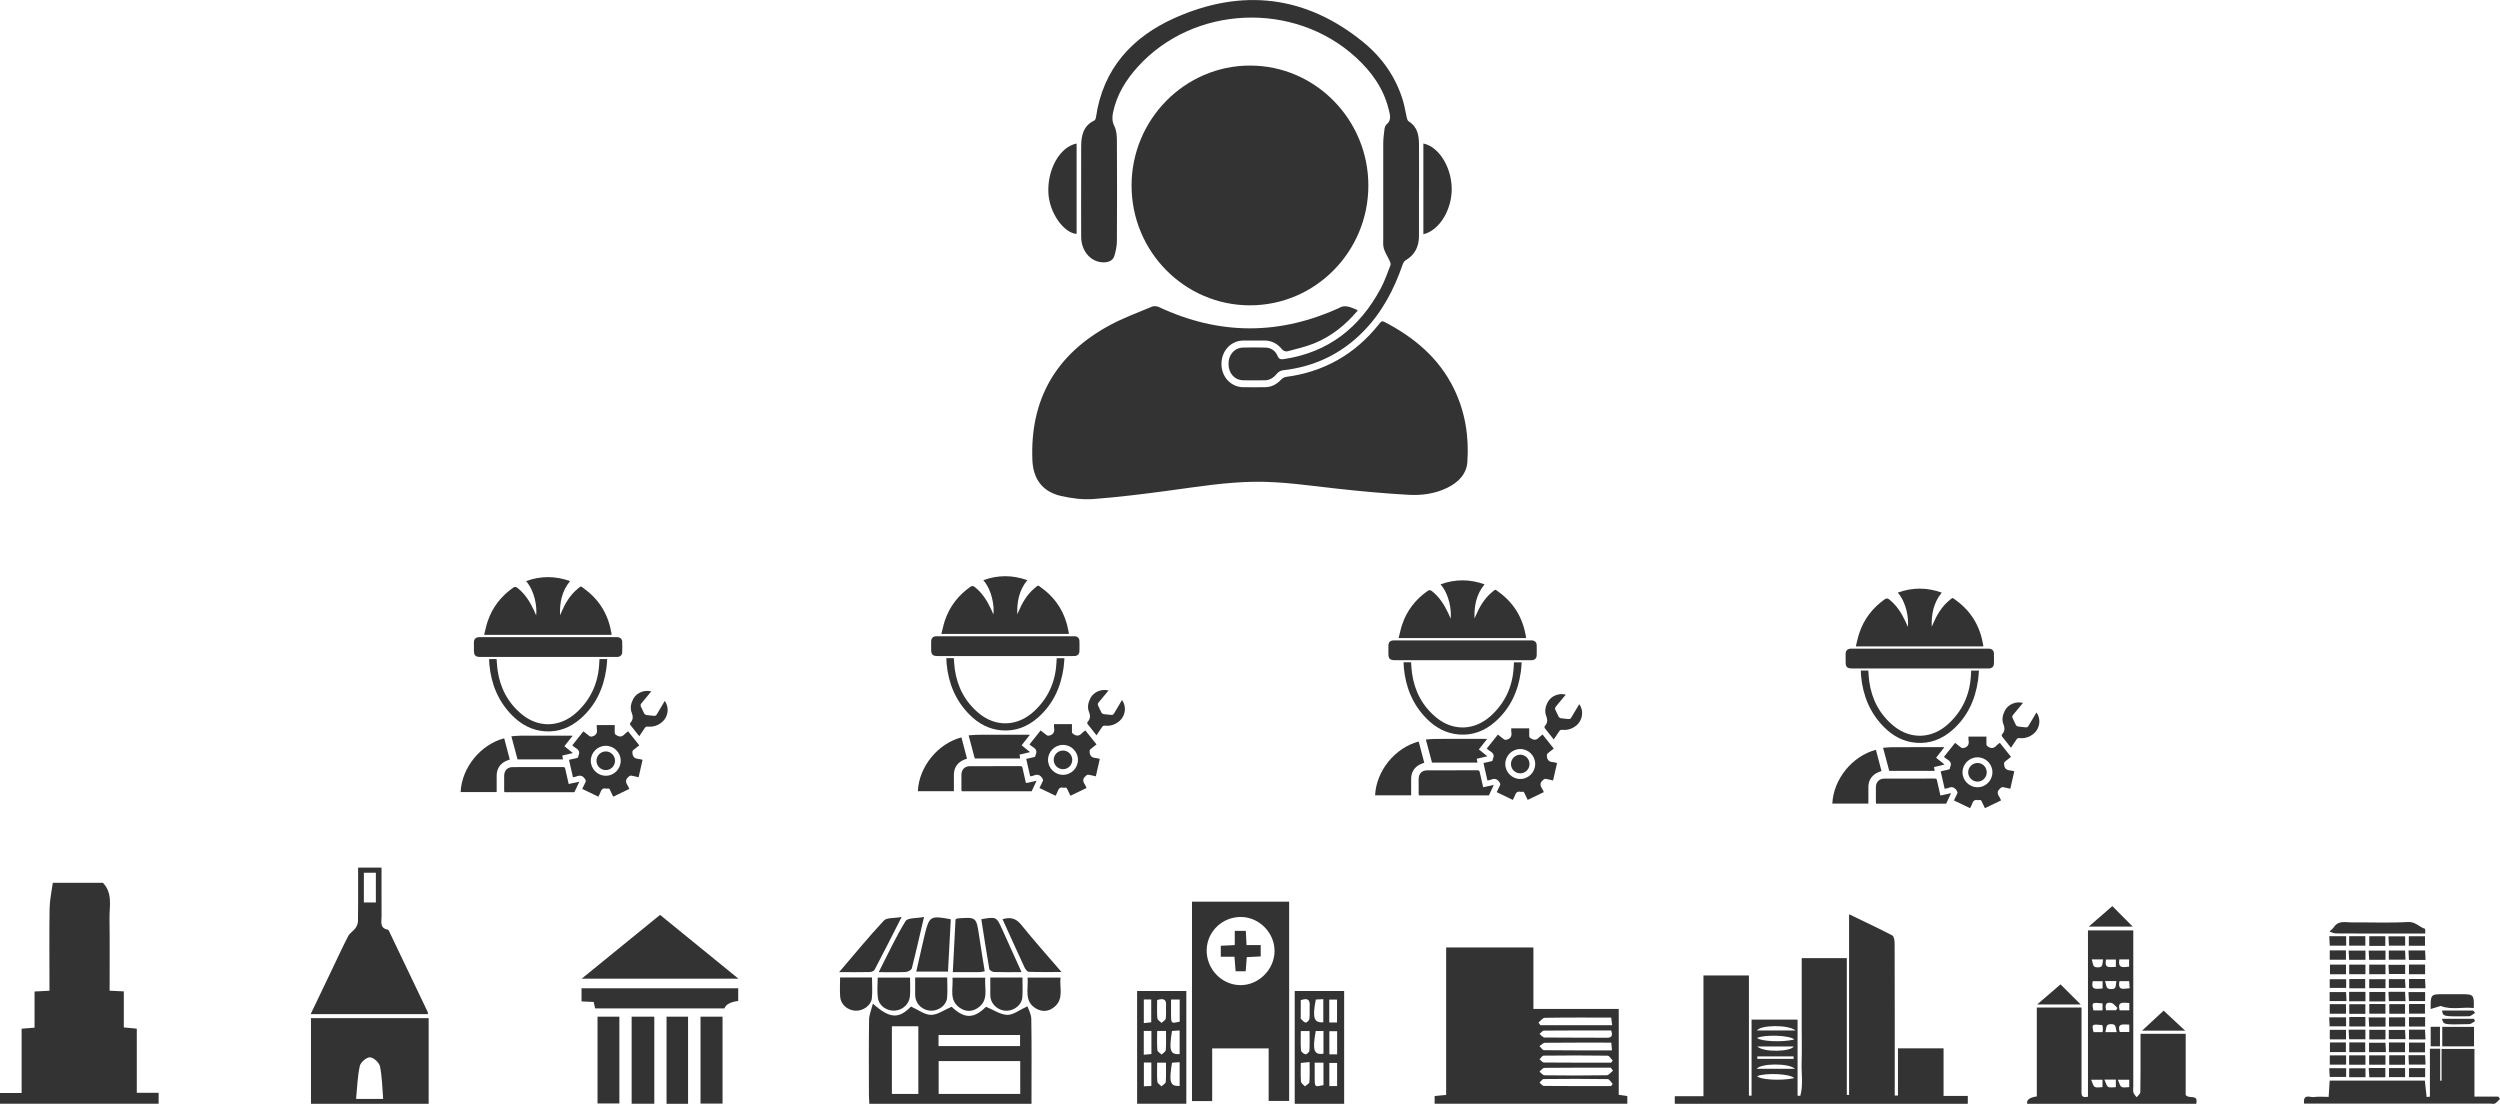 <?xml version="1.0" encoding="UTF-8"?><svg xmlns="http://www.w3.org/2000/svg" viewBox="0 0 1207.49 533.14"><defs><style>.f{fill:#333;}</style></defs><g id="a"/><g id="b"><g id="c"><g id="d"><g id="e"><g><g><path class="f" d="M655.79,149.97c-5.84,6.94-12.62,12.41-20.85,15.79-4.23,1.74-8.76,2.76-13.2,3.94-.7,.19-1.95-.28-2.42-.87-2.38-2.98-5.34-4.48-9.19-4.37-3.23,.09-6.46-.02-9.68,.03-5.93,.08-10.46,4.95-10.49,11.21-.03,6.25,4.47,11.19,10.38,11.31,3.53,.07,7.07,.03,10.61,0,3.1-.02,5.6-1.31,7.72-3.56,.62-.66,1.56-1.29,2.43-1.4,18.42-2.42,33.36-10.95,44.93-25.45,.7-.88,1.15-1.9,2.73-1.08,14.31,7.46,26.23,17.38,33.46,32.17,5.47,11.19,7.36,23.14,6.51,35.42-.41,5.94-4.47,9.95-9.76,12.52-5.89,2.86-12.29,3.72-18.66,3.36-11.34-.63-22.66-1.68-33.96-2.91-13.44-1.46-26.82-3.55-40.39-3.39-14.03,.17-27.83,2.45-41.69,4.31-12.02,1.62-24.07,3.11-36.16,4.03-5.12,.39-10.47-.32-15.51-1.45-9-2.02-13.59-8.12-13.96-17.35-1.19-29.56,11.56-51.22,37.4-65.17,6.52-3.52,13.57-6.1,20.43-8.97,.89-.37,2.27-.24,3.18,.18,29.39,13.76,58.74,13.76,88.14,0,.91-.43,2.17-.4,3.19-.21,1.34,.25,2.61,.88,3.91,1.36,.21,.08,.4,.23,.9,.52v.02Z"/><path class="f" d="M603.7,147.48c-31.55-.04-57.16-25.95-57.16-57.84s25.71-58.02,57.33-57.97c31.47,.06,57.09,26.12,57.04,58.03-.05,31.92-25.69,57.81-57.22,57.77h0Z"/><path class="f" d="M685.36,91.92c0,7.3-.02,14.6,0,21.9,.02,5.17-1.86,9.23-6.47,11.91-.68,.4-1.18,1.35-1.46,2.15-4.14,11.97-9.92,22.98-18.86,32.12-10.73,10.98-23.78,17.16-39.03,18.86-1.02,.11-2.21,.87-2.87,1.69-1.56,1.92-3.37,3.11-5.87,3.12-3.46,.02-6.92,.08-10.38,0-4.15-.11-7.01-3.36-7.06-7.84-.05-4.43,2.81-7.81,6.94-7.95,3.61-.12,7.22-.08,10.84,0,2.81,.06,4.88,1.53,5.94,4.05,.66,1.56,1.5,1.73,2.98,1.51,21.61-3.21,36.77-15.28,46.86-34.19,1.91-3.57,3.24-7.46,4.7-11.24,.22-.56-.16-1.44-.45-2.08-.9-1.97-2.14-3.81-2.77-5.85-.48-1.56-.3-3.35-.3-5.04-.02-15.29-.04-30.59,.01-45.88,0-2.21,.3-4.44,.58-6.64,.1-.81,.35-1.84,.92-2.31,2.71-2.24,1.73-4.94,1.08-7.56-2.49-10.06-8.3-18.07-15.8-24.94-29.87-27.34-78.38-25.24-105.35,4.56-5.75,6.35-10.15,13.5-11.94,22.03-.47,2.27-.5,4.32,.64,6.62,1.01,2.02,1.21,4.6,1.22,6.94,.1,16.22,.1,32.43,0,48.65-.01,2.33-.54,4.72-1.19,6.98-.61,2.12-2.41,3.07-4.6,3.2-6.33,.39-11.43-5.01-11.47-12.31-.06-9.61-.01-19.21-.01-28.82,0-5-.03-9.99,.01-14.99,.05-5.14,1.04-9.82,6.31-12.35,.42-.2,.75-.94,.83-1.48,3.32-23.52,17.57-38.98,38.21-48.14,32.21-14.3,62.97-10.94,90.73,11.6,9.29,7.54,16.05,17.13,19.46,28.8,.75,2.57,1.12,5.25,1.74,7.87,.15,.63,.42,1.44,.91,1.74,4.18,2.56,4.94,6.65,4.98,11,.07,7.45,.02,14.91,.02,22.36h0l-.03-.04Z"/><path class="f" d="M520,69.32v43.66c-6.26-.45-13.06-10.18-13.62-19.5-.69-11.52,5.49-22.58,13.62-24.16Z"/><path class="f" d="M687.48,69.31c7.43,1.54,13.53,11.25,13.69,21.65,.16,10.33-5.98,20.37-13.69,22.18v-43.82h0Z"/></g><g><g><path class="f" d="M233.83,306.63c.57-2.19,.99-4.37,1.69-6.46,2.27-6.77,6.43-12.15,12.27-16.27,.83-.58,1.39-.54,2.17,.07,3.61,2.86,5.98,6.63,7.89,10.72,.38,.8,.71,1.63,1.11,2.56,.49-4.03-.62-11.68-4.87-16.58,7.08-2.57,14.08-2.56,21.25,0-4,4.85-5.06,10.48-4.85,16.51,.16-.36,.33-.72,.48-1.09,1.86-4.4,4.19-8.49,7.91-11.59,1.96-1.64,1.46-1.47,3.29-.15,7.35,5.31,11.64,12.53,13.15,21.44,.04,.24,.04,.48,.08,.85h-61.57Z"/><path class="f" d="M264.73,317.31h-32.62c-2.51,0-3.21-.7-3.21-3.21,0-1.29-.02-2.57,0-3.86,.03-1.59,.88-2.44,2.45-2.49,.66-.02,1.32-.01,1.98-.01h63.58c.45,0,.9-.01,1.35,.01,1.33,.08,2.22,.92,2.26,2.25,.05,1.67,.05,3.34,0,5-.05,1.42-.96,2.27-2.43,2.3-2.08,.03-4.17,.01-6.25,.01h-27.11Z"/><path class="f" d="M276.73,375.4l-1.91-8.41c1.27-.29,2.44-.57,3.62-.82,.53-.11,.91-.32,.88-.94,0-.07,0-.15,.03-.21,.91-1.79,.14-2.93-1.42-3.83-.53-.31-.98-.76-1.53-1.2l5.39-6.76c1.06,.84,2.04,1.66,3.07,2.4,.26,.18,.73,.19,1.07,.11,2-.49,2.73-1.78,2.34-3.79-.1-.53-.02-1.1-.02-1.74h8.66c0,1.22,.02,2.43,0,3.63-.01,.59,.23,.84,.73,1.18,1.61,1.1,2.92,.9,4.18-.54,.4-.46,.96-.78,1.56-1.25,1.78,2.23,3.55,4.44,5.39,6.76-.95,.76-1.85,1.51-2.78,2.21-.53,.4-.59,.78-.54,1.47,.14,2.02,1.22,2.79,3.08,2.91,.58,.04,1.14,.25,1.83,.41-.64,2.82-1.27,5.58-1.92,8.42-1.27-.29-2.44-.6-3.63-.79-.34-.05-.74,.25-1.1,.42-.08,.04-.11,.18-.18,.25-1.57,1.24-1.39,2.61-.36,4.09,.33,.47,.51,1.05,.79,1.66l-7.78,3.75c-.56-1.15-1.11-2.23-1.6-3.33-.22-.49-.49-.71-1.03-.6-.24,.05-.5,.1-.72,.05-1.63-.43-2.38,.42-2.85,1.83-.23,.68-.62,1.31-.98,2.05-2.59-1.25-5.15-2.48-7.79-3.75,.55-1.14,1.06-2.23,1.6-3.3,.22-.44,.16-.72-.1-1.19-1.06-1.87-2.47-2.35-4.42-1.47-.43,.19-.94,.2-1.56,.33h0Zm23.07-7.97c0-3.99-3.23-7.21-7.23-7.21s-7.23,3.3-7.22,7.25c.01,3.96,3.29,7.22,7.26,7.21,3.97,0,7.2-3.26,7.19-7.25Z"/><path class="f" d="M243.58,382.55c-.02-.29-.07-.6-.07-.9,0-2.33-.02-4.66,0-6.98,.03-2.52,1.58-4.15,4.09-4.16,8.13-.03,16.26,0,24.39-.03,.66,0,.89,.26,1.02,.87,.52,2.41,1.08,4.8,1.66,7.32,1.7-.37,3.34-.73,5.14-1.12-.83,1.77-1.58,3.37-2.37,5.07h-33.49c-.1,0-.2-.04-.38-.08h.01Z"/><path class="f" d="M239.89,382.58h-17.41c.54-11.82,9.62-22.98,21.05-25.99,.9,3.43,1.8,6.86,2.69,10.25-.9,.37-1.75,.61-2.49,1.04-2.51,1.47-3.79,3.7-3.84,6.61-.04,2.67,0,5.34,0,8.1h0Z"/><path class="f" d="M236.22,318.32h3.64c.14,1.77,.2,3.53,.45,5.27,1.21,8.64,5.02,15.92,11.79,21.47,8.14,6.68,18.53,6.28,26.45-1.02,6.65-6.13,10.22-13.82,10.83-22.85,.06-.93,.11-1.86,.17-2.85h3.73c-.14,1.6-.2,3.15-.42,4.68-1.37,9.5-5.19,17.76-12.52,24.14-4.91,4.27-10.63,6.54-17.23,6.05-6.25-.46-11.43-3.29-15.76-7.68-6.7-6.78-10.08-15.09-10.98-24.49-.08-.88-.1-1.78-.14-2.72h0Z"/><path class="f" d="M249.97,366.79l-2.98-11.17c1.54-.11,2.94-.28,4.34-.29,5.04-.04,10.08-.02,15.11-.02h8.96c.33,0,.66,.03,1.18,.05l-3.99,5.06,4.09,3.29c-1.78,.42-3.41,.81-5.09,1.21l.32,1.86h-21.94Z"/><path class="f" d="M308.75,355.59c-1.52-1.91-2.94-3.66-4.31-5.45-.17-.22-.2-.79-.03-.96,1.4-1.5,1.47-2.98,.7-4.93-.86-2.19-.39-4.53,.73-6.65,1.56-2.97,5.35-4.58,8.72-3.65-1.59,1.93-3.13,3.85-4.73,5.71-.5,.59-.59,1.05-.22,1.75,.56,1.03,.96,2.16,1.53,3.19,.19,.35,.66,.68,1.05,.75,1.2,.19,2.42,.22,3.62,.38,.68,.09,1.07-.08,1.42-.7,1.24-2.17,2.54-4.3,3.83-6.47,2.28,2.98,1.75,7.54-1.16,10.09-2.04,1.79-4.43,2.56-7.12,2.29-.66-.07-1,.14-1.34,.66-.84,1.31-1.73,2.58-2.68,3.98h-.01Z"/><path class="f" d="M297.06,367.43c.01,2.5-2.01,4.54-4.48,4.52-2.45-.02-4.45-1.99-4.48-4.43-.03-2.5,1.95-4.53,4.44-4.58,2.47-.04,4.5,1.98,4.52,4.48h0Z"/></g><g><path class="f" d="M896.36,312.19c.57-2.19,.99-4.37,1.69-6.46,2.27-6.77,6.43-12.15,12.27-16.27,.83-.58,1.39-.54,2.17,.07,3.61,2.86,5.98,6.63,7.89,10.72,.38,.8,.71,1.63,1.11,2.56,.49-4.03-.62-11.68-4.87-16.58,7.08-2.57,14.08-2.56,21.25,0-4,4.85-5.06,10.48-4.85,16.51,.16-.36,.33-.72,.48-1.09,1.86-4.4,4.19-8.49,7.91-11.59,1.96-1.64,1.46-1.47,3.29-.15,7.35,5.31,11.64,12.53,13.15,21.44,.04,.24,.04,.48,.08,.85h-61.57Z"/><path class="f" d="M927.26,322.87h-32.62c-2.51,0-3.21-.7-3.21-3.21,0-1.29-.02-2.57,0-3.86,.03-1.59,.88-2.44,2.45-2.49,.66-.02,1.32-.01,1.98-.01h63.58c.45,0,.9-.01,1.35,.01,1.33,.08,2.22,.92,2.26,2.25,.05,1.67,.05,3.34,0,5-.05,1.42-.96,2.27-2.43,2.3-2.08,.03-4.17,.01-6.25,.01h-27.11Z"/><path class="f" d="M939.26,380.96l-1.91-8.41c1.27-.29,2.44-.57,3.62-.82,.53-.11,.91-.32,.88-.94,0-.07,0-.15,.03-.21,.91-1.79,.14-2.93-1.42-3.83-.53-.31-.98-.76-1.53-1.2l5.39-6.76c1.06,.84,2.04,1.66,3.07,2.4,.26,.18,.73,.19,1.07,.11,2-.49,2.73-1.78,2.34-3.79-.1-.53-.02-1.1-.02-1.74h8.66c0,1.22,.02,2.43,0,3.63-.01,.59,.23,.84,.73,1.18,1.61,1.1,2.92,.9,4.18-.54,.4-.46,.96-.78,1.56-1.25,1.78,2.23,3.55,4.44,5.39,6.76-.95,.76-1.85,1.51-2.78,2.21-.53,.4-.59,.78-.54,1.47,.14,2.02,1.22,2.79,3.08,2.91,.58,.04,1.14,.25,1.83,.41-.64,2.82-1.27,5.58-1.92,8.42-1.27-.29-2.44-.6-3.63-.79-.34-.05-.74,.25-1.1,.42-.08,.04-.11,.18-.18,.25-1.57,1.24-1.39,2.61-.36,4.09,.33,.47,.51,1.05,.79,1.66l-7.78,3.75c-.56-1.15-1.11-2.23-1.6-3.33-.22-.49-.49-.71-1.03-.6-.24,.05-.5,.1-.72,.05-1.63-.43-2.38,.42-2.85,1.83-.23,.68-.62,1.31-.98,2.05-2.59-1.25-5.15-2.48-7.79-3.75,.55-1.14,1.06-2.23,1.6-3.3,.22-.44,.16-.72-.1-1.19-1.06-1.87-2.47-2.35-4.42-1.47-.43,.19-.94,.2-1.56,.33h0Zm23.07-7.97c0-3.99-3.23-7.21-7.23-7.21s-7.23,3.3-7.22,7.25c.01,3.96,3.29,7.22,7.26,7.21,3.97,0,7.2-3.26,7.19-7.25h0Z"/><path class="f" d="M906.12,388.11c-.02-.29-.07-.6-.07-.9,0-2.33-.02-4.66,0-6.98,.03-2.52,1.58-4.15,4.09-4.16,8.13-.03,16.26,0,24.39-.03,.66,0,.89,.26,1.02,.87,.52,2.41,1.08,4.8,1.66,7.32,1.7-.37,3.34-.73,5.14-1.12-.83,1.77-1.58,3.37-2.37,5.07h-33.49c-.1,0-.2-.04-.38-.08h0Z"/><path class="f" d="M902.42,388.14h-17.41c.54-11.82,9.62-22.98,21.05-25.99,.9,3.43,1.8,6.86,2.69,10.25-.9,.37-1.75,.61-2.49,1.04-2.51,1.47-3.79,3.7-3.84,6.61-.04,2.67,0,5.34,0,8.1h0Z"/><path class="f" d="M898.75,323.88h3.64c.14,1.77,.2,3.53,.45,5.27,1.21,8.64,5.02,15.92,11.79,21.47,8.14,6.68,18.53,6.28,26.45-1.02,6.65-6.13,10.22-13.82,10.83-22.85,.06-.93,.11-1.86,.17-2.85h3.73c-.14,1.6-.2,3.15-.42,4.68-1.37,9.5-5.19,17.76-12.52,24.14-4.91,4.27-10.63,6.54-17.23,6.05-6.25-.46-11.43-3.29-15.76-7.68-6.7-6.78-10.08-15.09-10.98-24.49-.08-.88-.1-1.78-.14-2.72h-.01Z"/><path class="f" d="M912.5,372.35l-2.98-11.17c1.54-.11,2.94-.28,4.34-.29,5.04-.04,10.08-.02,15.11-.02h8.96c.33,0,.66,.03,1.18,.05l-3.99,5.06,4.09,3.29c-1.78,.42-3.41,.81-5.09,1.21l.32,1.86h-21.94Z"/><path class="f" d="M971.28,361.15c-1.52-1.91-2.94-3.66-4.31-5.45-.17-.22-.2-.79-.03-.96,1.4-1.5,1.47-2.98,.7-4.93-.86-2.19-.39-4.53,.73-6.65,1.56-2.97,5.35-4.58,8.72-3.65-1.59,1.93-3.13,3.85-4.73,5.71-.5,.59-.59,1.05-.22,1.75,.56,1.03,.96,2.16,1.53,3.19,.19,.35,.66,.68,1.05,.75,1.2,.19,2.42,.22,3.62,.38,.68,.09,1.07-.08,1.42-.7,1.24-2.17,2.54-4.3,3.83-6.47,2.28,2.98,1.75,7.54-1.16,10.09-2.04,1.79-4.43,2.56-7.12,2.29-.66-.07-1,.14-1.34,.66-.84,1.31-1.73,2.58-2.68,3.98h-.01Z"/><path class="f" d="M959.59,373c.01,2.5-2.01,4.54-4.48,4.52-2.45-.02-4.45-1.99-4.48-4.43-.03-2.5,1.95-4.53,4.44-4.58,2.47-.04,4.5,1.98,4.52,4.48h0Z"/></g><g><path class="f" d="M675.52,308.19c.57-2.19,.99-4.37,1.69-6.46,2.27-6.77,6.43-12.15,12.27-16.27,.83-.58,1.39-.54,2.17,.07,3.61,2.86,5.98,6.63,7.89,10.72,.38,.8,.71,1.63,1.11,2.56,.49-4.03-.62-11.68-4.87-16.58,7.08-2.57,14.08-2.56,21.25,0-4,4.85-5.06,10.48-4.85,16.51,.16-.36,.33-.72,.48-1.09,1.86-4.4,4.19-8.49,7.91-11.59,1.96-1.64,1.46-1.47,3.29-.15,7.35,5.31,11.64,12.53,13.15,21.44,.04,.24,.04,.48,.08,.85h-61.57Z"/><path class="f" d="M706.42,318.87h-32.62c-2.51,0-3.21-.7-3.21-3.21,0-1.29-.02-2.57,0-3.86,.03-1.59,.88-2.44,2.45-2.49,.66-.02,1.32-.01,1.98-.01h63.58c.45,0,.9-.01,1.35,.01,1.33,.08,2.22,.92,2.26,2.25,.05,1.67,.05,3.34,0,5-.05,1.42-.96,2.27-2.43,2.3-2.08,.03-4.17,.01-6.25,.01h-27.11Z"/><path class="f" d="M718.42,376.96l-1.91-8.41c1.27-.29,2.44-.57,3.62-.82,.53-.11,.91-.32,.88-.94,0-.07,0-.15,.03-.21,.91-1.79,.14-2.93-1.42-3.83-.53-.31-.98-.76-1.53-1.2l5.39-6.76c1.06,.84,2.04,1.66,3.07,2.4,.26,.18,.73,.19,1.07,.11,2-.49,2.73-1.78,2.34-3.79-.1-.53-.02-1.1-.02-1.74h8.66c0,1.22,.02,2.43,0,3.63-.01,.59,.23,.84,.73,1.18,1.61,1.1,2.92,.9,4.18-.54,.4-.46,.96-.78,1.56-1.25,1.78,2.23,3.55,4.44,5.39,6.76-.95,.76-1.85,1.51-2.78,2.21-.53,.4-.59,.78-.54,1.47,.14,2.02,1.22,2.79,3.08,2.91,.58,.04,1.14,.25,1.83,.41-.64,2.82-1.27,5.58-1.92,8.42-1.27-.29-2.44-.6-3.63-.79-.34-.05-.74,.25-1.1,.42-.08,.04-.11,.18-.18,.25-1.57,1.24-1.39,2.61-.36,4.09,.33,.47,.51,1.05,.79,1.66l-7.78,3.75c-.56-1.15-1.11-2.23-1.6-3.33-.22-.49-.49-.71-1.03-.6-.24,.05-.5,.1-.72,.05-1.63-.43-2.38,.42-2.85,1.83-.23,.68-.62,1.31-.98,2.05-2.59-1.25-5.15-2.48-7.79-3.75,.55-1.14,1.06-2.23,1.6-3.3,.22-.44,.16-.72-.1-1.19-1.06-1.87-2.47-2.35-4.42-1.47-.43,.19-.94,.2-1.56,.33h0Zm23.07-7.97c0-3.99-3.23-7.21-7.23-7.21s-7.23,3.3-7.22,7.25c.01,3.96,3.29,7.22,7.26,7.21,3.97,0,7.2-3.26,7.19-7.25h0Z"/><path class="f" d="M685.27,384.11c-.02-.29-.07-.6-.07-.9,0-2.33-.02-4.66,0-6.98,.03-2.52,1.58-4.15,4.09-4.16,8.13-.03,16.26,0,24.39-.03,.66,0,.89,.26,1.02,.87,.52,2.41,1.08,4.8,1.66,7.32,1.7-.37,3.34-.73,5.14-1.12-.83,1.77-1.58,3.37-2.37,5.07h-33.49c-.1,0-.2-.04-.38-.08h0Z"/><path class="f" d="M681.58,384.14h-17.41c.54-11.82,9.62-22.98,21.05-25.99,.9,3.43,1.8,6.86,2.69,10.25-.9,.37-1.75,.61-2.49,1.04-2.51,1.47-3.79,3.7-3.84,6.61-.04,2.67,0,5.34,0,8.1h0Z"/><path class="f" d="M677.91,319.88h3.64c.14,1.77,.2,3.53,.45,5.27,1.21,8.64,5.02,15.92,11.79,21.47,8.14,6.68,18.53,6.28,26.45-1.02,6.65-6.13,10.22-13.82,10.83-22.85,.06-.93,.11-1.86,.17-2.85h3.73c-.14,1.6-.2,3.15-.42,4.68-1.37,9.5-5.19,17.76-12.52,24.14-4.91,4.27-10.63,6.54-17.23,6.05-6.25-.46-11.43-3.29-15.76-7.68-6.7-6.78-10.08-15.09-10.98-24.49-.08-.88-.1-1.78-.14-2.72h-.01Z"/><path class="f" d="M691.66,368.35l-2.98-11.17c1.54-.11,2.94-.28,4.34-.29,5.04-.04,10.08-.02,15.11-.02h8.96c.33,0,.66,.03,1.18,.05l-3.99,5.06,4.09,3.29c-1.78,.42-3.41,.81-5.09,1.21l.32,1.86h-21.94Z"/><path class="f" d="M750.44,357.15c-1.52-1.91-2.94-3.66-4.31-5.45-.17-.22-.2-.79-.03-.96,1.4-1.5,1.47-2.98,.7-4.93-.86-2.19-.39-4.53,.73-6.65,1.56-2.97,5.35-4.58,8.72-3.65-1.59,1.93-3.13,3.85-4.73,5.71-.5,.59-.59,1.05-.22,1.75,.56,1.03,.96,2.16,1.53,3.19,.19,.35,.66,.68,1.05,.75,1.2,.19,2.42,.22,3.62,.38,.68,.09,1.07-.08,1.42-.7,1.24-2.17,2.54-4.3,3.83-6.47,2.28,2.98,1.75,7.54-1.16,10.09-2.04,1.79-4.43,2.56-7.12,2.29-.66-.07-1,.14-1.34,.66-.84,1.31-1.73,2.58-2.68,3.98h-.01Z"/><path class="f" d="M738.75,369c.01,2.5-2.01,4.54-4.48,4.52-2.45-.02-4.45-1.99-4.48-4.43-.03-2.5,1.95-4.53,4.44-4.58,2.47-.04,4.5,1.98,4.52,4.48h0Z"/></g><g><path class="f" d="M454.68,306.19c.57-2.19,.99-4.37,1.69-6.46,2.27-6.77,6.43-12.15,12.27-16.27,.83-.58,1.39-.54,2.17,.07,3.61,2.86,5.98,6.63,7.89,10.72,.38,.8,.71,1.63,1.11,2.56,.49-4.03-.62-11.68-4.87-16.58,7.08-2.57,14.08-2.56,21.25,0-4,4.85-5.06,10.48-4.85,16.51,.16-.36,.33-.72,.48-1.09,1.86-4.4,4.19-8.49,7.91-11.59,1.96-1.64,1.46-1.47,3.29-.15,7.35,5.31,11.64,12.53,13.15,21.44,.04,.24,.04,.48,.08,.85h-61.57Z"/><path class="f" d="M485.57,316.87h-32.62c-2.51,0-3.21-.7-3.21-3.21,0-1.29-.02-2.57,0-3.86,.03-1.59,.88-2.44,2.45-2.49,.66-.02,1.32-.01,1.98-.01h63.58c.45,0,.9-.01,1.35,.01,1.33,.08,2.22,.92,2.26,2.25,.05,1.67,.05,3.34,0,5-.05,1.42-.96,2.27-2.43,2.3-2.08,.03-4.17,.01-6.25,.01h-27.11Z"/><path class="f" d="M497.57,374.96l-1.91-8.41c1.27-.29,2.44-.57,3.62-.82,.53-.11,.91-.32,.88-.94,0-.07,0-.15,.03-.21,.91-1.79,.14-2.93-1.42-3.83-.53-.31-.98-.76-1.53-1.2l5.39-6.76c1.06,.84,2.04,1.66,3.07,2.4,.26,.18,.73,.19,1.07,.11,2-.49,2.73-1.78,2.34-3.79-.1-.53-.02-1.1-.02-1.74h8.66c0,1.22,.02,2.43,0,3.63-.01,.59,.23,.84,.73,1.18,1.61,1.1,2.92,.9,4.18-.54,.4-.46,.96-.78,1.56-1.25,1.78,2.23,3.55,4.44,5.39,6.76-.95,.76-1.85,1.51-2.78,2.21-.53,.4-.59,.78-.54,1.47,.14,2.02,1.22,2.79,3.08,2.91,.58,.04,1.14,.25,1.83,.41-.64,2.82-1.27,5.58-1.92,8.42-1.27-.29-2.44-.6-3.63-.79-.34-.05-.74,.25-1.1,.42-.08,.04-.11,.18-.18,.25-1.57,1.24-1.39,2.61-.36,4.09,.33,.47,.51,1.05,.79,1.66l-7.78,3.75c-.56-1.15-1.11-2.23-1.6-3.33-.22-.49-.49-.71-1.03-.6-.24,.05-.5,.1-.72,.05-1.63-.43-2.38,.42-2.85,1.83-.23,.68-.62,1.31-.98,2.05-2.59-1.25-5.15-2.48-7.79-3.75,.55-1.14,1.06-2.23,1.6-3.3,.22-.44,.16-.72-.1-1.19-1.06-1.87-2.47-2.35-4.42-1.47-.43,.19-.94,.2-1.56,.33h0Zm23.07-7.97c0-3.99-3.23-7.21-7.23-7.21s-7.23,3.3-7.22,7.25c.01,3.96,3.29,7.22,7.26,7.21,3.97,0,7.2-3.26,7.19-7.25Z"/><path class="f" d="M464.43,382.11c-.02-.29-.07-.6-.07-.9,0-2.33-.02-4.66,0-6.98,.03-2.52,1.58-4.15,4.09-4.16,8.13-.03,16.26,0,24.39-.03,.66,0,.89,.26,1.02,.87,.52,2.41,1.08,4.8,1.66,7.32,1.7-.37,3.34-.73,5.14-1.12-.83,1.77-1.58,3.37-2.37,5.07h-33.49c-.1,0-.2-.04-.38-.08h.01Z"/><path class="f" d="M460.73,382.14h-17.41c.54-11.82,9.62-22.98,21.05-25.99,.9,3.43,1.8,6.86,2.69,10.25-.9,.37-1.75,.61-2.49,1.04-2.51,1.47-3.79,3.7-3.84,6.61-.04,2.67,0,5.34,0,8.1h0Z"/><path class="f" d="M457.06,317.88h3.64c.14,1.77,.2,3.53,.45,5.27,1.21,8.64,5.02,15.92,11.79,21.47,8.14,6.68,18.53,6.28,26.45-1.02,6.65-6.13,10.22-13.82,10.83-22.85,.06-.93,.11-1.86,.17-2.85h3.73c-.14,1.6-.2,3.15-.42,4.68-1.37,9.5-5.19,17.76-12.52,24.14-4.91,4.27-10.63,6.54-17.23,6.05-6.25-.46-11.43-3.29-15.76-7.68-6.7-6.78-10.08-15.09-10.98-24.49-.08-.88-.1-1.78-.14-2.72h-.01Z"/><path class="f" d="M470.81,366.35l-2.98-11.17c1.54-.11,2.94-.28,4.34-.29,5.04-.04,10.08-.02,15.11-.02h8.96c.33,0,.66,.03,1.18,.05l-3.99,5.06,4.09,3.29c-1.78,.42-3.41,.81-5.09,1.21l.32,1.86h-21.94Z"/><path class="f" d="M529.6,355.15c-1.52-1.91-2.94-3.66-4.31-5.45-.17-.22-.2-.79-.03-.96,1.4-1.5,1.47-2.98,.7-4.93-.86-2.19-.39-4.53,.73-6.65,1.56-2.97,5.35-4.58,8.72-3.65-1.59,1.93-3.13,3.85-4.73,5.71-.5,.59-.59,1.05-.22,1.75,.56,1.03,.96,2.16,1.53,3.19,.19,.35,.66,.68,1.05,.75,1.2,.19,2.42,.22,3.62,.38,.68,.09,1.07-.08,1.42-.7,1.24-2.17,2.54-4.3,3.83-6.47,2.28,2.98,1.75,7.54-1.16,10.09-2.04,1.79-4.43,2.56-7.12,2.29-.66-.07-1,.14-1.34,.66-.84,1.31-1.73,2.58-2.68,3.98h-.01Z"/><path class="f" d="M517.9,367c.01,2.5-2.01,4.54-4.48,4.52-2.45-.02-4.45-1.99-4.48-4.43-.03-2.5,1.95-4.53,4.44-4.58,2.47-.04,4.5,1.98,4.52,4.48h0Z"/></g></g><g><path class="f" d="M0,533.12v-5.21H10.44v-31.05c2.22-.18,4.05-.33,6.25-.51v-17.46c2.45-.13,4.55-.24,7.2-.38v-4.35c0-11.83-.14-23.66,.07-35.48,.07-4.1,1-8.18,1.55-12.3h24.2c4.81,5.04,3.11,11.23,3.18,17.02,.16,11.55,.05,23.1,.05,35.1,2.23,.11,4.31,.2,6.86,.33v17.41c2.25,.21,4.06,.38,6.27,.59v30.97h10.55v5.31H0Z"/><g><path class="f" d="M150.2,491.77h56.84v41.35h-56.84v-41.35h0Zm34.87,39.01c-.46-5.49-.5-10.7-1.54-15.71-.38-1.83-3.11-4.33-4.84-4.39-1.65-.06-4.52,2.41-4.91,4.2-1.12,5.1-1.25,10.41-1.79,15.91h13.08Z"/><path class="f" d="M172.96,419.05h11.31c0,7.93-.03,15.69,.02,23.45,.02,2.61-1.06,5.8,3.09,6.54,.34,.06,.59,.84,.82,1.31,6.13,12.81,12.26,25.62,18.38,38.44,.1,.22,.05,.51,.09,1.04h-56.63c3.47-7.25,6.85-14.33,10.25-21.42,2.61-5.44,5.12-10.93,7.89-16.28,.77-1.48,2.5-2.44,3.5-3.84,.68-.95,1.21-2.26,1.22-3.41,.11-7.11,.06-14.23,.06-21.34v-4.49h0Zm8.58,16.85v-14.38h-5.79v14.38h5.79Z"/></g><g><path class="f" d="M318.81,441.88c12.63,10.28,24.89,20.27,37.85,30.82h-75.71c12.97-10.56,25.31-20.61,37.86-30.82Z"/><path class="f" d="M349.91,487.05h-62.48c-.23-1.06-.44-2.04-.66-3.1-2.02-.1-3.86-.18-5.9-.28v-6.35h75.68v6.13c-3.79,.51-6.01,1.71-6.64,3.6h0Z"/><path class="f" d="M316.02,533.1h-10.94v-42.05h10.94v42.05Z"/><path class="f" d="M288.6,491.04h10.56v41.93h-10.56v-41.93Z"/><path class="f" d="M332.33,533.12h-10.39v-42.08h10.39v42.08Z"/><path class="f" d="M338.35,491.06h10.64v41.98h-10.64v-41.98Z"/></g><g><path class="f" d="M498.22,533.12h-78.33c-.07-1.53-.19-2.95-.2-4.37-.02-12.08-.11-24.17,.07-36.24,.04-2.43,1.12-4.84,1.84-7.76,8.18,7.37,12.59,7.41,18.42,1.4,3.39,1.52,6.51,4.01,9.65,4.03,3.17,.02,6.35-2.4,9.94-3.93,6.2,5.88,10.72,5.9,16.64,.02,3.67,1.5,6.94,3.83,10.26,3.91,2.91,.07,5.87-2.39,9.74-4.15,.47,1.45,1.82,3.74,1.86,6.05,.22,12.21,.1,24.43,.1,36.65v4.39Zm-44.85-20.62v15.87h39.4v-15.87h-39.4Zm-22.59-16.82v32.68h12.77v-32.68h-12.77Zm22.53,9.57h39.38v-5.35h-39.38v5.35Z"/><path class="f" d="M459.23,444.01c-.44,8.31-.89,16.68-1.35,25.28h-15.33c.94-4.16,1.84-8.13,2.75-12.1,.45-1.96,.88-3.91,1.36-5.86,2.17-8.83,2.77-9.19,12.57-7.32Z"/><path class="f" d="M475.61,469.14c-1.12,.19-1.76,.38-2.4,.39-4.14,.03-8.28,.01-13.01,.01,.45-8.71,.89-17.17,1.32-25.48,.51-.25,.74-.45,.99-.47,9.08-.67,9.05-.66,10.41,8.48,.84,5.65,1.78,11.29,2.7,17.07h-.01Z"/><path class="f" d="M424.41,469.54c4.46-8.71,8.25-16.97,12.97-24.66,1.01-1.66,5.35-1.28,8.92-1.99-2.11,9.05-3.89,16.97-5.91,24.84-.21,.8-1.9,1.68-2.95,1.73-4,.2-8.02,.08-13.03,.08Z"/><path class="f" d="M405.29,469.54c7.61-8.88,14.36-17.15,21.63-24.92,1.4-1.49,4.86-1.05,8.57-1.71-4.73,9.29-8.85,17.44-13.09,25.53-.32,.61-1.53,1.03-2.34,1.05-4.53,.1-9.07,.05-14.77,.05h0Z"/><path class="f" d="M484.23,443.97c4.01-1.2,6.6-.31,9.07,2.75,6.03,7.49,12.45,14.66,19.4,22.76-5.87,0-10.85,.09-15.83-.1-.71-.03-1.62-1.27-2.03-2.14-3.55-7.63-7-15.3-10.62-23.27h0Z"/><path class="f" d="M493.4,469.54c-4.96,0-9.11,.08-13.25-.07-.82-.03-2.21-.83-2.32-1.46-1.39-8-2.6-16.03-3.86-24.04,7.17-1.24,7.34-1.17,9.9,4.48,3.08,6.79,6.14,13.58,9.53,21.08h0Z"/><path class="f" d="M496.32,472.17h15.91c-.58,4.95,1.79,10.27-3.05,14.24-2.64,2.16-5.75,2.44-8.68,.76-6.03-3.46-3.74-9.35-4.17-15h0Z"/><path class="f" d="M475.88,472.2c-.48,5.29,1.89,10.89-3.6,14.62-2.82,1.92-5.88,1.91-8.69-.03-5.43-3.77-3.08-9.34-3.54-14.58h15.83Z"/><path class="f" d="M423.93,472.18h15.62c0,3.12,.19,6.05-.05,8.94-.31,3.8-3.42,6.68-7.15,7-3.86,.33-7.74-2.18-8.32-6.07-.48-3.22-.1-6.57-.1-9.88h0Z"/><path class="f" d="M405.75,472.12h15.43c0,3.43,.27,6.74-.07,9.99-.36,3.51-4.18,6.21-7.87,6.06-3.79-.16-7.12-2.93-7.43-6.61-.26-3.02-.05-6.08-.05-9.44h-.01Z"/><path class="f" d="M478.31,472.13h15.53c0,3.31,.21,6.48-.06,9.62-.31,3.6-3.83,6.39-7.58,6.44-3.72,.05-7.17-2.7-7.78-6.26-.13-.78-.1-1.6-.11-2.4-.01-2.37,0-4.74,0-7.4h0Z"/><path class="f" d="M442.01,472.1h15.48c0,3.41,.27,6.72-.07,9.97-.37,3.55-4.12,6.22-7.84,6.1-3.77-.12-7.02-2.94-7.49-6.57-.14-1.05-.07-2.14-.07-3.21v-6.29h-.01Z"/></g><g><path class="f" d="M612.76,506.36h-27.28v25.44h-9.75v-96.3h46.92v96.25h-9.89v-25.38h0Zm-29.94-47.65c-.23,9.18,7.13,16.98,16.16,17.11,8.83,.12,16.51-7.42,16.62-16.33,.11-8.76-7.13-16.33-15.85-16.59-9.09-.27-16.7,6.84-16.93,15.81Z"/><path class="f" d="M649.22,533.12h-23.88v-54.46h23.88v54.46Zm-16.69-20.15c-1.79,.18-2.91,.3-4.25,.43,0,3.2-.14,6.13,.09,9.02,.07,.81,1.25,1.53,1.93,2.29,.74-.69,2.07-1.32,2.13-2.06,.24-3.02,.1-6.07,.1-9.68Zm13.3-3.73v-11.17h-3.75v11.17h3.75Zm-6.6-11.28h-3.73c-1.7,9.29-.91,11.68,3.73,10.96v-10.96Zm-10.95,.03c0,3.26-.14,6.31,.1,9.32,.06,.74,1.3,1.73,2.16,1.93,.49,.12,1.84-1.07,1.89-1.73,.2-3.14,.09-6.3,.09-9.52h-4.24Zm6.71,15.29c0,2.83-.03,5.34,0,7.86,.06,3.91,.09,3.91,4.24,2.97v-10.83h-4.24Zm10.83,11.29v-11.17h-3.75v11.17h3.75Zm-3.79-41.78v11.06h3.75v-11.06h-3.75Zm-2.88,10.96v-11.16c-1.41,.07-2.55,.13-3.61,.18-1.76,8.77-.92,11.37,3.61,10.98Zm-10.89-10.68v7.83c0,.4-.16,.96,.05,1.17,.7,.73,1.46,1.68,2.33,1.84,.49,.09,1.71-1.11,1.8-1.83,.26-2.1,.02-4.26,.14-6.38,.18-3.11-1.27-3.67-4.31-2.62h-.01Z"/><path class="f" d="M572.99,533.11h-23.77v-54.45h23.77v54.45Zm-20.53-50.36v11.4c1.45-.16,2.56-.28,3.58-.39v-11.01h-3.58Zm17.3,41.74v-11.45c-1.45,.1-2.6,.17-3.69,.25-1.52,9.51-.93,11.41,3.69,11.21h0Zm-10.86-41.49c0,3.05-.15,5.97,.1,8.86,.07,.78,1.31,1.47,2.01,2.2,.72-.71,1.94-1.35,2.05-2.15,.3-2.09,.02-4.25,.14-6.38,.17-2.95-1.3-3.42-4.3-2.52h0Zm0,30.28c0,3.34-.15,6.27,.09,9.17,.07,.8,1.28,1.5,1.97,2.24,.73-.7,2.03-1.36,2.09-2.11,.24-3.01,.1-6.06,.1-9.3h-4.25Zm-6.41-.09v11.49c1.37-.06,2.4-.11,3.61-.17v-11.32h-3.61Zm17.27-4.04v-11.45c-1.45,.1-2.6,.17-3.69,.25-1.52,9.51-.93,11.41,3.69,11.21h0Zm-10.86-11.21c0,3.22-.14,6.27,.1,9.28,.06,.76,1.35,1.43,2.07,2.13,.7-.73,1.93-1.42,2-2.21,.24-3.01,.1-6.04,.1-9.21h-4.27Zm6.71-15.17c0,2.7-.03,5.19,0,7.68,.06,3.91,.08,3.91,4.18,3.02v-10.7h-4.18Zm-13.17,15.17v11.49c1.42-.13,2.54-.24,3.69-.34v-11.14h-3.69Z"/><path class="f" d="M596.25,462.09h-6.62v-5.3c2.1-.1,4.2-.2,6.76-.32v-6.87h5.34c.11,2.16,.22,4.28,.35,6.86h6.84v5.48c-2.17,.11-4.24,.22-6.72,.35-.18,2.23-.35,4.42-.54,6.84h-4.86c-.17-2.16-.35-4.47-.56-7.04h0Z"/></g><path class="f" d="M822.77,471.13h21.96v58.07l1.27,.02v-36.75h22.22v36.74l1.32,.06c1.48-5.23,.47-10.7,.64-16.03,.19-5.64,.04-11.29,.04-16.93v-33.54h21.79v66.08h1.09v-87.27c7.54,3.65,14.29,6.79,20.88,10.24,.83,.44,1.11,2.53,1.12,3.85,.07,22.98,.05,45.96,.05,68.94v4.51l1.56,.03v-22.82h22.02v23h11.71v3.8h-141.53v-3.66h13.85v-58.34h.01Zm43.89,30.94c-2.12-2.12-14.63-2.43-18-.74,1.66,1.66,12.39,2.17,18,.74Zm-17.9,3.37c3.05,2.97,16.17,2.53,17.62,0h-17.62Zm18.18,10.78c-2.97-2.82-16.37-2.68-18.48,0h18.48Zm-.34,4.53c-1.84-2.2-13.9-2.65-17.92-.98,1.44,1.74,11.3,2.33,17.92,.98Zm.67-23.04c-3.7-2.96-16.97-2.64-18.69,0h18.69Zm-18.5,12.52l.02,1.19h17.51l-.02-1.19h-17.51Z"/><path class="f" d="M781.83,528.78c1.74,.26,2.9,.43,4.16,.62v3.71h-93.07v-3.75c1.82-.17,3.51-.33,5.56-.52v-71.23h42.15v29.69h41.21v41.47h-.01Zm-38.78-34.88l.95,1.26h34.67c-.18-1.36-.32-2.45-.48-3.67-10.92,0-21.49-.07-32.06,.11-1.04,.02-2.06,1.5-3.09,2.3h.01Zm36.02,23.23l-1.06-1.44c-10.68,0-21.37-.04-32.05,.08-.81,0-1.6,1.17-2.41,1.8,.81,.62,1.61,1.78,2.42,1.79,10.03,.13,20.06,.15,30.09-.02,1.01-.02,2-1.44,3-2.21h0Zm-.5-9.79l-.32-3.75c-10.96,0-21.52-.04-32.08,.07-.87,0-1.73,1.05-2.6,1.6,.73,.69,1.46,1.97,2.19,1.98,10.81,.13,21.62,.09,32.8,.09h.01Zm-.41,5.93l.77-1.07c-.82-.8-1.63-2.29-2.46-2.31-10.3-.16-20.6-.13-30.91-.02-.67,0-1.32,1.13-1.98,1.74,.72,.55,1.43,1.57,2.15,1.58,10.81,.1,21.62,.07,32.43,.07h0Zm-.02,11.3l.78-1.04c-.81-.81-1.61-2.32-2.43-2.33-10.3-.16-20.6-.13-30.91-.02-.67,0-1.33,1.12-2,1.72,.71,.56,1.41,1.59,2.13,1.6,10.81,.1,21.62,.07,32.43,.07h0Zm.04-26.86c-10.86,0-21.67-.03-32.48,.07-.71,0-1.41,1.05-2.11,1.61,.8,.6,1.6,1.71,2.41,1.72,10.03,.12,20.07,.04,30.11,.11,2.61,.02,2.82-1.18,2.07-3.51h0Z"/><g><path class="f" d="M1033.87,499.31h21.81v29.58c1.78,2.15,6.19-.71,5.11,4.24h-81.66c-.41-1.87,1.13-3.06,4.64-3.57v-42.93h21.6v39.85c0,1.79-.47,4.07,3.11,3.23v-80.33h21.89v75.51c0,.94-.2,1.95,.07,2.8,.26,.83,1,1.52,1.53,2.27,.63-.8,1.78-1.58,1.8-2.39,.15-7.25,.09-14.51,.1-21.77v-6.49Zm-5.42-14.86c-2.88-.11-5.88-1.01-4.69,3.54h4.69v-3.54Zm-12.93,14.06c.08-.66,.2-1.16,.18-1.65-.03-.61-.19-1.22-.28-1.76-5.12-.49-5.17-.45-4.25,3.42h4.35Zm6.84,.02c-.39-1.39-.36-2.97-1.1-3.5-.77-.55-2.58-.51-3.35,.06-.71,.52-.66,2.09-1.01,3.44h5.46Zm6.07-3.65c-2.87-.01-5.92-.94-4.64,3.58h4.64v-3.58Zm-12.92,26.63h-5.51c.73,1.51,.97,3.02,1.78,3.45,.99,.52,2.46,.12,3.72,.12v-3.57h.01Zm.89-.08c.78,1.59,1.03,3.1,1.85,3.53,.99,.52,2.46,.12,3.7,.12v-3.65h-5.55Zm12.02,.08h-5.51c.73,1.51,.97,3.02,1.78,3.45,.99,.52,2.46,.12,3.72,.12v-3.57h.01Zm-18.11-58.14c.46,1.42,.5,2.98,1.25,3.48,.8,.54,2.62,.53,3.36-.04,.7-.55,.58-2.14,.86-3.44h-5.47Zm13.37,10.52c-.91,5.03,2.26,3.51,4.95,3.42-.11-1.34-.19-2.42-.27-3.42h-4.68Zm-1.72-6.86v-3.59h-4.74c-1,4.82,2.15,3.46,4.74,3.59Zm-5.2,6.83c.46,1.42,.5,2.98,1.25,3.48,.8,.54,2.62,.53,3.36-.04,.7-.55,.58-2.14,.86-3.44h-5.47Zm-1.22,3.58v-3.53h-4.74c-1.06,4.69,1.97,3.6,4.74,3.53Zm8.09-14.06c-.77,4.65,2.09,3.73,4.72,3.5v-3.5h-4.72Zm-8.11,21.25c-5.21-.53-5.25-.5-4.39,3.4h4.39v-3.4Zm1.73,3.31h4.78l.73-1.08c-.98-.85-1.85-2.19-2.97-2.45-2.61-.6-3.22,.98-2.54,3.53h0Z"/><path class="f" d="M1004.96,485.15h-21.02c4.12-3.54,7.7-6.62,11.28-9.71,2.58,2.57,6,5.98,9.74,9.71Z"/><path class="f" d="M1008.84,447.56c4.08-3.55,7.66-6.66,11.41-9.92,2.72,2.74,6.08,6.12,9.85,9.92h-21.26Z"/><path class="f" d="M1055.43,497.81h-20.84c3.66-3.39,7.13-6.6,10.43-9.67,2.75,2.56,6.23,5.79,10.4,9.67h0Z"/></g><g><path class="f" d="M1112.85,533.02c-.54-4.99,2.97-2.89,4.74-3.15,2.22-.32,4.52-.08,7.14-.08,.17-2.71,.33-5.18,.5-7.85h45.97c.29,2.74,.57,5.33,.85,7.92l1.59-.19v-23.12h4.96v15.4h.67v-15.31h15.88v23.03h11.51l.83,1.07c-.79,.76-1.48,1.71-2.4,2.23-.62,.34-1.58,.07-2.38,.07h-89.84l-.02-.02Z"/><path class="f" d="M1171.41,450.88h-18.2c-8.32,0-16.63,.03-24.95-.04-1.05,0-2.1-.59-3.15-.91,.72-.7,1.58-1.3,2.13-2.12,2.3-3.43,5.79-2.25,8.89-2.28,8.99-.1,17.99,.3,26.95-.2,3.59-.2,5.36,2.39,8.13,3.26,.23,.07,.12,1.21,.19,2.28h.01Z"/><path class="f" d="M1179.6,495.97h15.35v9.41h-15.35v-9.41Z"/><path class="f" d="M1174,487.37c-.06-7.03,.07-7.17,5.9-7.18h9.26c5.56,.01,5.87,.36,5.66,6.71-5.25-.68-10.69,1.06-15.96-1.03-1.12,.34-2.75,.84-4.86,1.49h0Z"/><path class="f" d="M1195.45,489.25c-1.01,.56-2.01,1.6-3.03,1.61-12.52,.15-12.52,.11-12.9-2.78h15.05l.88,1.17Z"/><path class="f" d="M1179.52,492.07h15.38c.17,.38,.34,.76,.52,1.15-.94,.5-1.87,1.41-2.82,1.43-12.48,.31-12.49,.28-13.08-2.58h0Z"/><path class="f" d="M1125.37,465.9h7.73v4.66h-7.73v-4.66Z"/><path class="f" d="M1144.34,456.86v-4.66h7.76v4.66h-7.76Z"/><path class="f" d="M1134.63,452.18h7.82v4.57h-7.82v-4.57Z"/><path class="f" d="M1133.19,452.19v4.56h-7.94c-.06-1.31-.13-2.79-.22-4.56h8.16Z"/><path class="f" d="M1125.35,503.5h7.71v4.65h-7.71v-4.65Z"/><path class="f" d="M1125.25,489.63v-4.63h7.85v4.63h-7.85Z"/><path class="f" d="M1142.46,489.68h-7.77v-4.65h7.77v4.65Z"/><path class="f" d="M1134.7,503.48h7.69v4.71h-7.69v-4.71Z"/><path class="f" d="M1144.24,508.18v-4.54h7.93c.06,1.29,.14,2.77,.23,4.54h-8.16Z"/><path class="f" d="M1152.18,497.4v4.62h-7.82v-4.62h7.82Z"/><path class="f" d="M1134.65,470.54v-4.63h7.85v4.63h-7.85Z"/><path class="f" d="M1134.38,497.32h8.1v4.64h-7.86c-.07-1.36-.14-2.73-.25-4.64h.01Z"/><path class="f" d="M1152.18,465.91v4.63h-7.85v-4.63h7.85Z"/><path class="f" d="M1133.11,497.4v4.61h-7.83v-4.61h7.83Z"/><path class="f" d="M1144.36,484.94h7.79v4.67h-7.79v-4.67Z"/><path class="f" d="M1144.07,515.85h8.04v4.45h-7.74c-.09-1.31-.18-2.66-.29-4.45h-.01Z"/><path class="f" d="M1142.52,515.98v4.31h-7.87v-4.31h7.87Z"/><path class="f" d="M1133.18,515.95v4.21h-7.93c-.07-1.19-.15-2.55-.24-4.21h8.17Z"/><path class="f" d="M1174.01,495.93h4.48v9.44h-4.48v-9.44Z"/><path class="f" d="M1161.68,465.99v4.46h-7.83c-.07-1.32-.15-2.72-.24-4.46h8.07Z"/><path class="f" d="M1161.68,452.25v4.5h-7.84c-.07-1.36-.14-2.76-.23-4.5h8.07Z"/><path class="f" d="M1163.52,465.88h7.79v4.67h-7.79v-4.67Z"/><path class="f" d="M1154.01,484.99h7.61v4.65h-7.61v-4.65Z"/><path class="f" d="M1163.56,484.93h7.69v4.66h-7.69v-4.66Z"/><path class="f" d="M1161.65,515.88v4.36h-7.76v-4.36h7.76Z"/><path class="f" d="M1163.55,515.9h7.79v4.36h-7.79v-4.36Z"/><path class="f" d="M1171.26,508.26h-7.71v-4.7h7.71v4.7Z"/><path class="f" d="M1163.45,456.8v-4.59h7.81v4.59h-7.81Z"/><path class="f" d="M1153.84,503.51h7.77v4.69h-7.77v-4.69Z"/><path class="f" d="M1171.52,502.04h-7.99v-4.7h7.74c.08,1.44,.16,2.92,.25,4.7Z"/><path class="f" d="M1153.78,501.9v-4.46h7.85c.07,1.33,.14,2.72,.23,4.46h-8.08Z"/><path class="f" d="M1134.69,491.2h7.78v4.59h-7.78v-4.59Z"/><path class="f" d="M1152.12,483.68h-7.74v-4.56h7.74v4.56Z"/><path class="f" d="M1133.16,509.75v4.47h-7.89v-4.47h7.89Z"/><path class="f" d="M1133.08,463.54h-7.82v-4.51h7.82v4.51Z"/><path class="f" d="M1142.51,459.15v4.42h-7.9l-.23-4.42h8.13Z"/><path class="f" d="M1134.62,514.26v-4.53h7.88v4.53h-7.88Z"/><path class="f" d="M1144.29,514.25v-4.51h7.88v4.51h-7.88Z"/><path class="f" d="M1152.19,459.15v4.42h-7.9l-.23-4.42h8.13Z"/><path class="f" d="M1152.19,495.83h-7.91c-.07-1.5-.14-2.79-.21-4.43h8.13v4.43h-.01Z"/><path class="f" d="M1133.15,491.37v4.36h-7.95c-.06-1.28-.12-2.67-.2-4.36h8.15Z"/><path class="f" d="M1134.62,479.07h7.88v4.54h-7.88v-4.54Z"/><path class="f" d="M1125.2,483.52v-4.35h7.94c.06,1.26,.13,2.65,.22,4.35h-8.16Z"/><path class="f" d="M1152.19,472.95v4.33h-7.87v-4.33h7.87Z"/><path class="f" d="M1133.18,472.96v4.19h-7.94v-4.19h7.94Z"/><path class="f" d="M1142.38,477.34h-7.68v-4.47h7.68v4.47Z"/><path class="f" d="M1153.81,477.18v-4.25h7.77c.1,1.35,.19,2.63,.3,4.25h-8.07Z"/><path class="f" d="M1171.54,463.63h-8.03c-.07-1.47-.13-2.87-.21-4.55h8.02c.06,1.33,.13,2.72,.21,4.55h.01Z"/><path class="f" d="M1153.78,463.5v-4.41h7.86c.06,1.33,.13,2.72,.21,4.41h-8.07Z"/><path class="f" d="M1171.52,477.34h-7.96v-4.48h7.72c.07,1.4,.15,2.76,.24,4.48Z"/><path class="f" d="M1163.29,509.65h8.02c.07,1.47,.14,2.87,.22,4.55h-8.03c-.06-1.32-.12-2.72-.21-4.55Z"/><path class="f" d="M1153.98,509.7h7.65v4.57h-7.65v-4.57h0Z"/><path class="f" d="M1153.6,479.02h8.03c.08,1.41,.15,2.81,.24,4.51h-8.04c-.06-1.25-.13-2.64-.23-4.51Z"/><path class="f" d="M1171.33,479.17v4.34h-7.82c-.06-1.21-.14-2.61-.23-4.34h8.05Z"/><path class="f" d="M1171.33,491.28v4.54h-7.8v-4.54h7.8Z"/><path class="f" d="M1161.67,491.37v4.44h-7.8v-4.44h7.8Z"/></g></g></g></g></g></g></g></svg>